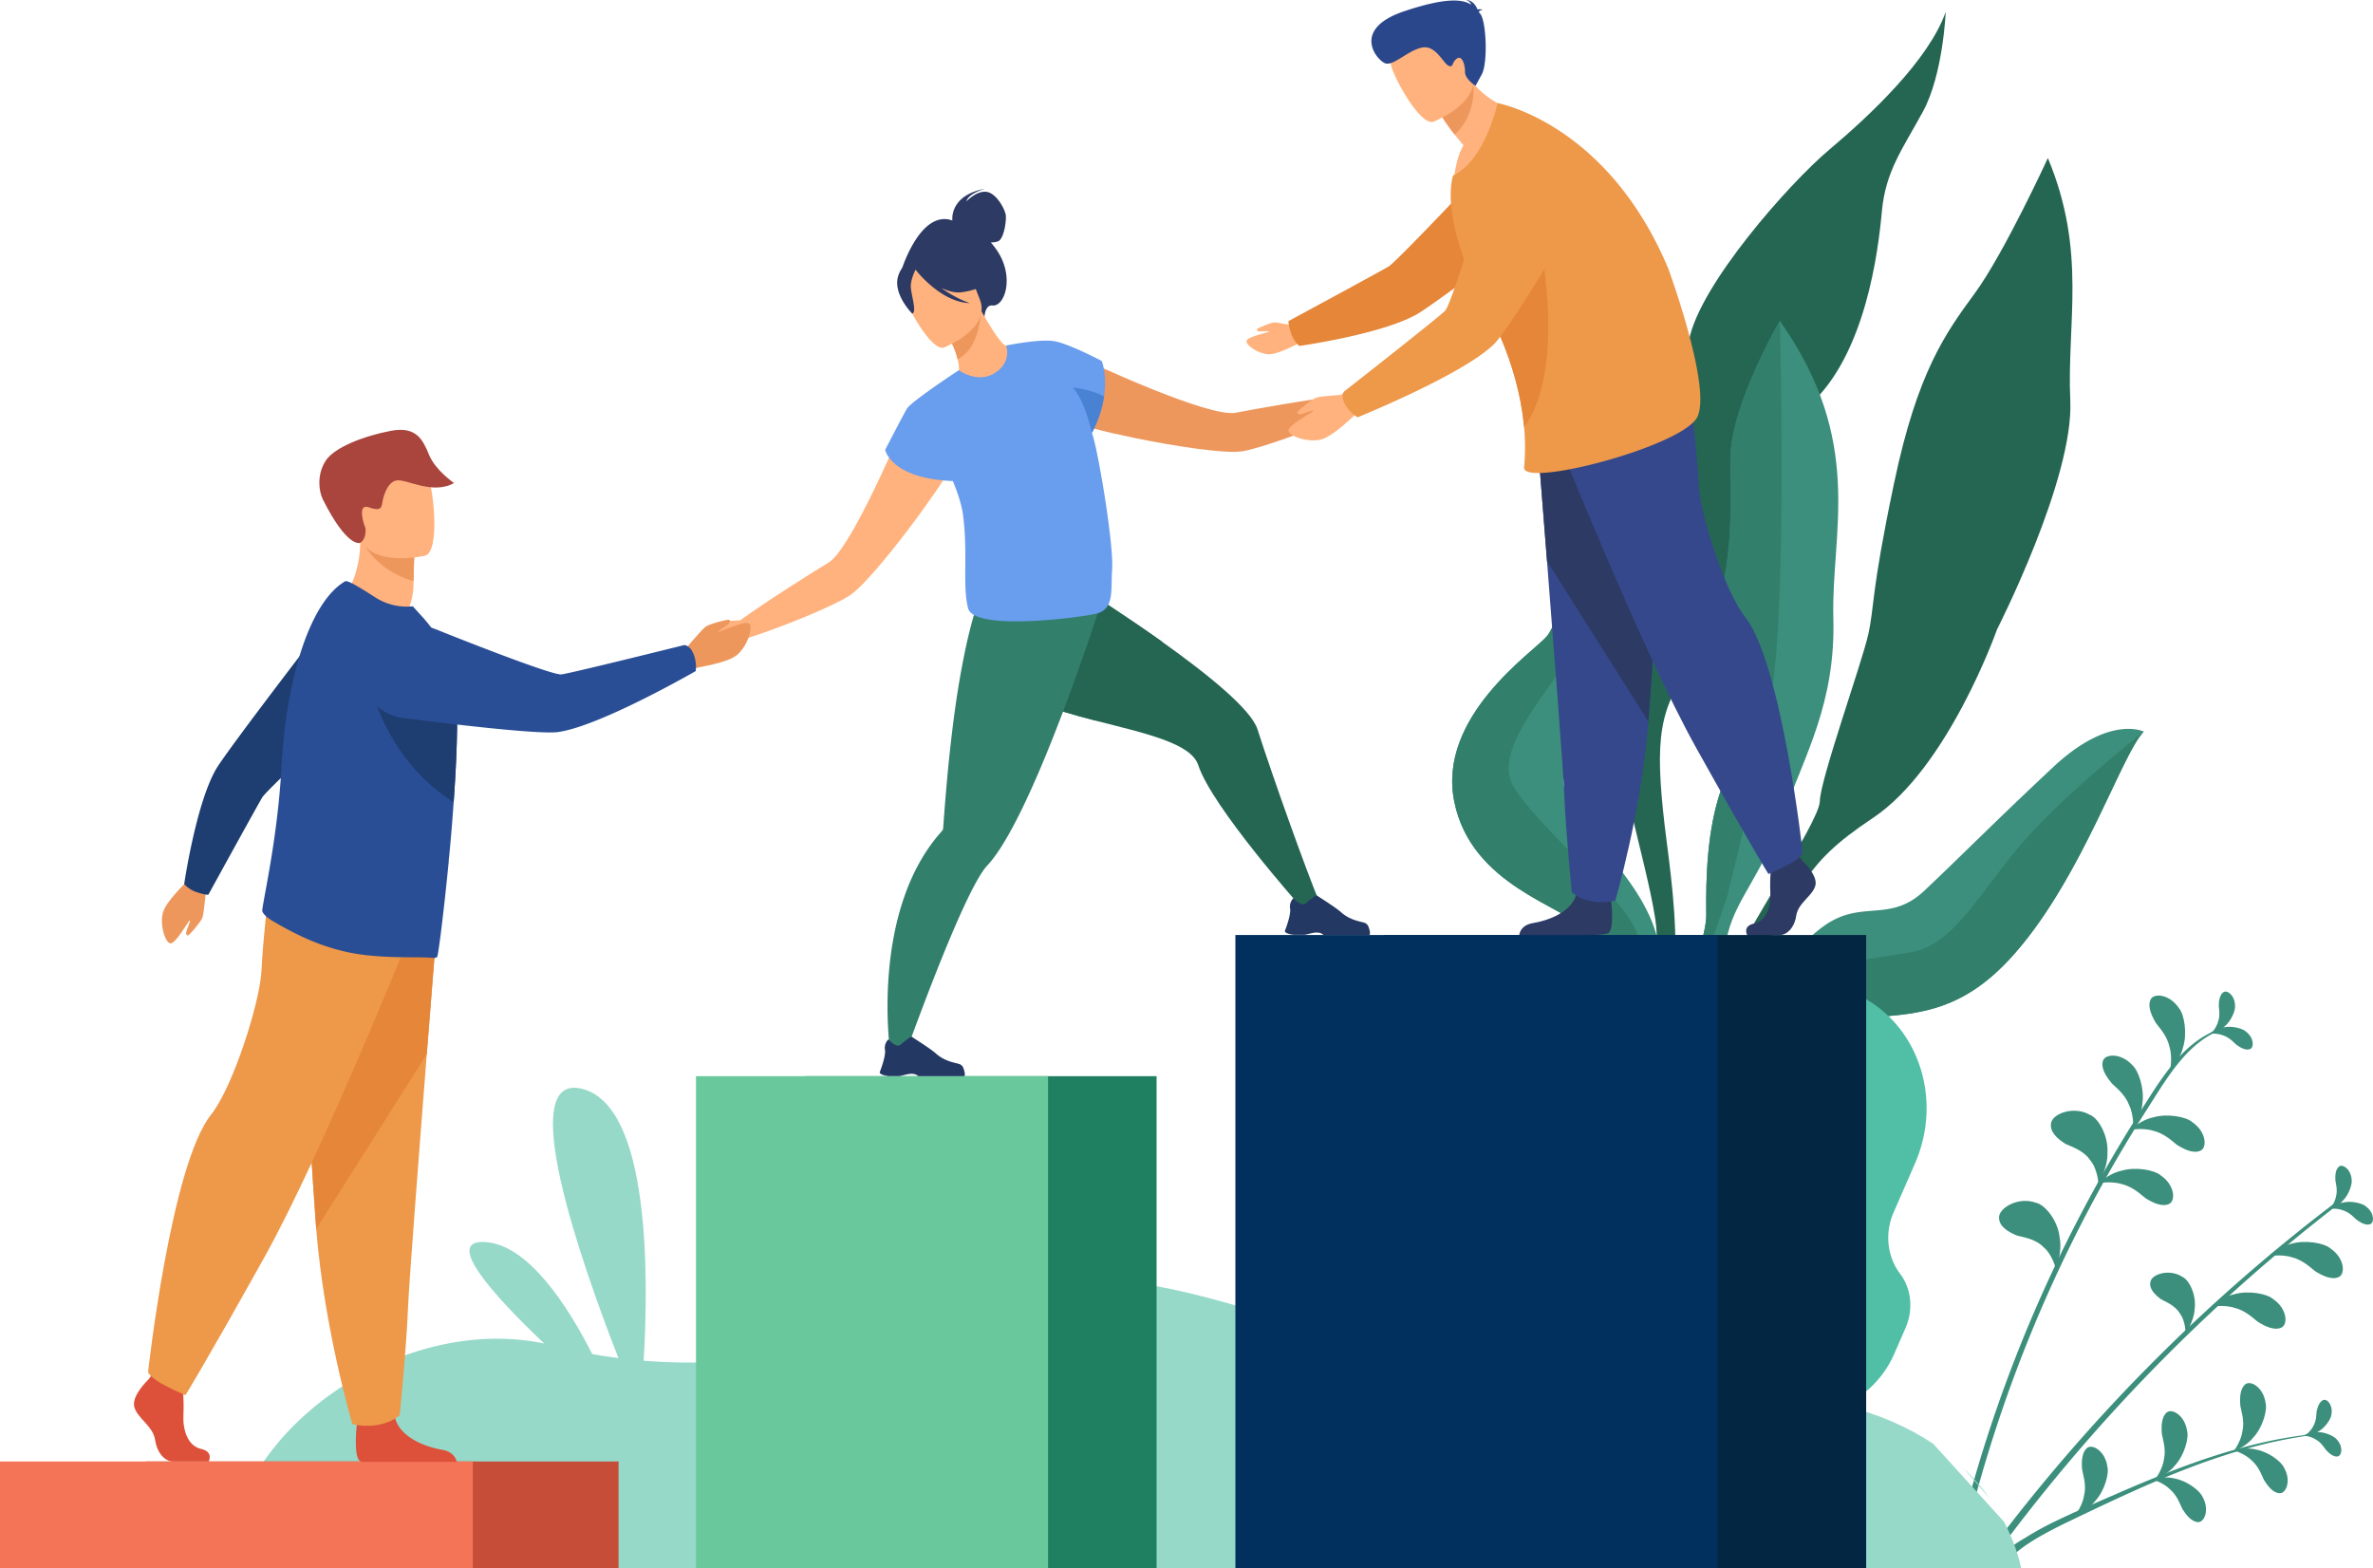 <svg id="_Layer_" data-name="&lt;Layer&gt;" xmlns="http://www.w3.org/2000/svg" viewBox="0 0 2026.98 1339.63"><defs><style>.cls-1{fill:#256653;}.cls-2{fill:#3c8f7c;}.cls-3{fill:#327f6b;}.cls-4{fill:#50bfa5;}.cls-5{fill:#96d9c9;}.cls-6{fill:#c64e39;}.cls-7{fill:#f47458;}.cls-8{fill:#1f7f61;}.cls-9{fill:#69c99c;}.cls-10{fill:#ed975d;}.cls-11{fill:#233862;}.cls-12{fill:#ffb27d;}.cls-13{fill:#2c3a64;}.cls-14{fill:#699dee;}.cls-15{fill:#4a82d3;}.cls-16{fill:#a9453d;}.cls-17{fill:#dd513a;}.cls-18{fill:#ee9849;}.cls-19{fill:#e58638;}.cls-20{fill:#1e3d70;}.cls-21{fill:#2a4e96;}.cls-22{fill:#35488b;}.cls-23{fill:#2b478b;}.cls-24{fill:#032642;}.cls-25{fill:#02305e;}</style></defs><path class="cls-1" d="M1749.26,135s-37.28,81.17-62.37,115.45-49,67.08-69,162.23S1601.3,517.39,1595.82,542s-41.13,124.16-41.34,142.42S1482.42,806.6,1464,855.25s-51,118.15-49.17,153.54l8.19-2.08s6.67-82.51,63.47-165.89,48.68-99.12,113.19-142,106.16-161.16,106.16-161.16,65.62-128.52,62.57-195.33S1782.78,215.31,1749.26,135Z"/><path class="cls-1" d="M1662,10.15s-2.17,53.31-19.37,85-32,50.91-35.13,85.18-13.92,122.61-61.88,165.74S1491.49,518.42,1455,557.52s-41.28,67.19-34.54,134.24,29.64,160-23.31,281.26l-12-30.16s37.88-99.79,28.71-158.21-41.08-146.71-29.4-189S1352.72,545,1378.88,481s15.41-86.29,51-141.66c0,0,3.65-2.6,13-49.44s84.83-132.71,119.61-162S1647.41,51.57,1662,10.15Z"/><path class="cls-2" d="M1520.3,274.13s-41.65,71.3-42.24,117.2,4.38,83.22-16.69,146.07,20.75,102.57,8.7,137.27-13,75.78-12.62,106.94-47.71,134.26-55,186.46,2,52.38,2,52.38,8-68.93,19-91.72S1468.18,827.37,1476,797s29.15-49.91,47.52-101.4,44.49-94.85,42.5-167.9S1593.46,377.51,1520.3,274.13Z"/><path class="cls-2" d="M1432.13,972.61s19.42-90.49,101.31-99.53,130,7.15,187.86-59,91.46-171,109.94-189.09c0,0-29.07-14.95-77.39,30.23S1671.57,734.71,1643.59,761s-50.69,9.15-80.23,26.49c-24.76,14.54-56.77,56.54-70.87,78.55a100,100,0,0,1-16.24,19.46c-5.68,5.23-12.44,11.65-16.77,16.38-8.67,9.45-33.68,71-33.68,71Z"/><path class="cls-2" d="M1403.26,956.64s28.87-110.67,9.53-164.82-79.85-94.24-77.42-128.25,41.29-126,9.61-194.43c0,0-12,61.06-23.91,74.65s-93.37,68.36-78.92,140.7,93.67,89.26,113.18,110.55,45.86,21.27,46,35.43,5.31,65.66-3.44,116.46Z"/><path class="cls-3" d="M1434.82,882.58l40.55-116.8s23.82-93.94,37.62-172.28,7.31-319.37,7.31-319.37-41.65,71.3-42.24,117.2,4.38,83.22-16.69,146.07,20.75,102.57,8.7,137.27-13,75.78-12.62,106.94-47.71,134.26-55,186.46c-4,28.6-3,41.56-1.29,47.46C1394.63,969.87,1434.82,882.58,1434.82,882.58Z"/><path class="cls-3" d="M1634.54,813c-36.17,7.23-68.51,4.76-111.45,36.72s-68.19,66.09-68.19,66.09-19.3,34.5-27.28,52.68c-1.15,2.78-1.82,4.44-1.82,4.44l6.33-.32s19.42-90.49,101.31-99.53,130,7.15,187.86-59,91.46-171,109.94-189.09c0,0-61.53,47.87-99.56,90.24S1670.72,805.78,1634.54,813Z"/><path class="cls-3" d="M1321.07,543.79c-11.87,13.58-93.37,68.36-78.92,140.7s93.67,89.26,113.18,110.55,45.86,21.27,46,35.43,5.31,65.66-3.44,116.46l2.34,4.24c4.27-19.83,10.21-50,12.14-72.95,3.15-37.24-2.88-52.65-14.85-82.82s-86.34-91.61-105-123.91,35.93-86.3,48-112.37,4.37-90,4.37-90S1332.94,530.2,1321.07,543.79Z"/><path class="cls-4" d="M1514.4,903.17l12.73-30.76c9.88-22.63,35.15-33.44,56.45-24.14h0c53.69,23.44,77,88.66,52.13,145.68l-18.2,41.69c-8,18.27-5.19,38.36,5.56,52.53,9.76,12.86,11.35,30.75,4.59,46.26l-9.6,22a87.41,87.41,0,0,1-54.57,48.69,53,53,0,0,0-33,29.77L1517,1266c-15,34.41-53.45,50.84-85.84,36.7l-18.48-8.07c-32.39-14.13-46.47-53.49-31.45-87.89h0c24.29-41.14,22.35-71.85,13.74-92.67a124.58,124.58,0,0,1,1.19-97.21l1.92-4.4a123.71,123.71,0,0,1,75.57-68.4C1488.28,939.38,1503.57,928,1514.4,903.17Z"/><path class="cls-2" d="M1834.84,946.23a1201.66,1201.66,0,0,0-160,383l-5.11-1.37a1209.59,1209.59,0,0,1,159.38-379.79c17.29-27,36-59.07,68.34-69.61.62-.21.86.74.26,1C1868.14,890.59,1851,921,1834.84,946.23Z"/><path class="cls-2" d="M1692.8,1334.07a1502.08,1502.08,0,0,1,304.89-308.92c1.21-.91,2.83,1.18,1.62,2.11a1500.52,1500.52,0,0,0-300.18,308.51Z"/><path class="cls-2" d="M1841.65,874.05c1.92,2.82,9.26,10.18,11.42,19.85,2.9,9.17.61,20.65.36,20.25-.55.22,8.5-7.43,11.33-19.6,3.66-11.67,1.1-27.86-3.46-33.23-7.86-12.12-21.6-13.35-24.27-7.47C1834.2,859.69,1837.79,867.63,1841.65,874.05Z"/><path class="cls-2" d="M1859.48,977.94c-2.78-2-10-9.46-19.62-11.81-9.11-3.08-20.63-1-20.24-.76-.23.55,7.59-8.35,19.82-10.94,11.74-3.43,27.88-.55,33.15,4.11,12,8.1,12.93,21.86,7,24.41C1873.69,985.67,1865.82,981.92,1859.48,977.94Z"/><path class="cls-2" d="M1832.58,1023.47c-2.79-2-10-9.46-19.62-11.81-9.11-3.08-20.64-1-20.24-.76-.24.55,7.59-8.35,19.81-10.94,11.75-3.43,27.89-.55,33.16,4.11,12,8.1,12.93,21.86,7,24.41C1846.79,1031.2,1838.91,1027.45,1832.58,1023.47Z"/><path class="cls-2" d="M1928.54,1129.08c-2.78-2-10-9.46-19.62-11.81-9.11-3.08-20.63-1-20.23-.76-.24.55,7.59-8.35,19.81-10.94,11.74-3.43,27.88-.55,33.16,4.11,12,8.1,12.92,21.86,7,24.41C1942.75,1136.81,1934.88,1133.06,1928.54,1129.08Z"/><path class="cls-2" d="M1977.57,1085.89c-2.78-2-10-9.46-19.62-11.81-9.11-3.08-20.63-1-20.24-.76-.24.54,7.59-8.35,19.82-10.94,11.74-3.43,27.88-.55,33.15,4.11,12,8.1,12.93,21.86,7,24.41C1991.78,1093.62,1983.91,1089.87,1977.57,1085.89Z"/><path class="cls-2" d="M1804,925.57c2.34,2.49,10.75,8.59,14.4,17.8,4.31,8.6,3.86,20.3,3.55,19.94-.51.31,7.22-8.67,8.1-21.14,1.77-12.1-3.31-27.69-8.65-32.27-9.68-10.73-23.44-9.78-25.15-3.55C1794.39,912.56,1799.19,919.84,1804,925.57Z"/><path class="cls-2" d="M1764.45,977.21c3.32,1.76,15,5,20.81,13.67,6.62,7.75,7.46,21,7,20.73-.62.56,8.29-12.78,7.9-27.07.83-14.27-7.65-29.48-15.12-32.3-13.83-7.82-31.53-.84-33,6.84C1750.41,966.82,1757.51,972.89,1764.45,977.21Z"/><path class="cls-2" d="M1722.81,1055.42c3.58,1.18,15.58,2.38,22.81,10,7.83,6.53,10.89,19.44,10.41,19.25-.52.67,6-14,3.24-28-1.59-14.21-12.5-27.77-20.34-29.29-15-5.39-31.22,4.47-31.36,12.29C1707.22,1047.54,1715.24,1052.32,1722.81,1055.42Z"/><path class="cls-2" d="M1846,1109.89c2.61,1.63,11.89,4.9,16.15,12.31,4.94,6.68,4.87,17.5,4.53,17.26-.54.43,7.47-9.92,8-21.57,1.49-11.56-4.54-24.42-10.46-27.13-10.8-7.15-25.6-2.48-27.22,3.68C1835.19,1100.65,1840.62,1106,1846,1109.89Z"/><path class="cls-2" d="M1910.17,892.36c-1.56-1.29-5.5-6-11.09-7.84-5.26-2.22-12.16-1.5-11.94-1.34-.16.32,4.86-4.6,12.2-5.6,7.1-1.51,16.52.9,19.43,3.88,6.73,5.32,6.69,13.5,3.07,14.75S1913.74,895,1910.17,892.36Z"/><path class="cls-2" d="M1895.23,859.13c.07,2,1.42,8-.56,13.57-1.45,5.52-6.23,10.55-6.23,10.27-.35-.06,6.61-1,11.89-6.24,5.53-4.7,9.37-13.63,8.79-17.76-.11-8.58-6.61-13.54-9.81-11.44S1895.32,854.69,1895.23,859.13Z"/><path class="cls-2" d="M2012.88,1041.89c-1.56-1.29-5.5-6-11.09-7.84-5.26-2.22-12.16-1.51-11.94-1.34-.17.31,4.86-4.61,12.2-5.6,7.1-1.52,16.52.89,19.43,3.88,6.73,5.31,6.69,13.5,3.07,14.75S2016.45,1044.52,2012.88,1041.89Z"/><path class="cls-2" d="M1994.85,1008.37c.24,2,2.08,7.89.56,13.57-1,5.62-5.35,11-5.37,10.75-.35,0,6.51-1.57,11.34-7.2,5.12-5.13,8.22-14.35,7.3-18.42-.8-8.53-7.69-13-10.71-10.59S1994.59,1003.94,1994.85,1008.37Z"/><path class="cls-2" d="M1982.31,1225c-76.09,8.34-147,41.93-215.19,74.68-46,22.09-43.68,28.38-53,31.67a1.88,1.88,0,0,1-2.3-2.58c3.6-7.14,13.06-12,19.63-16.07a256.48,256.48,0,0,1,23.77-13c17.37-8.43,35.18-16,52.88-23.71,36-15.65,72.61-30.36,110.65-40.32a389.43,389.43,0,0,1,63.56-11.34.31.31,0,0,1,0,.62Z"/><path class="cls-2" d="M1913.73,1201.39c.49,3.12,3.75,12.19,1.74,21.14-1.19,8.83-7.64,17.55-7.68,17.11-.56,0,10-2.87,17.22-12,7.67-8.34,11.91-22.92,10.21-29.22-1.8-13.26-12.83-19.71-17.39-15.84S1913,1194.49,1913.73,1201.39Z"/><path class="cls-2" d="M1846.69,1225.39c.5,3.12,3.75,12.19,1.74,21.14-1.19,8.83-7.63,17.55-7.68,17.12-.55,0,10-2.87,17.22-12,7.68-8.34,11.92-22.92,10.22-29.21-1.81-13.27-12.84-19.72-17.4-15.85S1846,1218.49,1846.69,1225.39Z"/><path class="cls-2" d="M1778.58,1255.75c.49,3.12,3.75,12.19,1.74,21.14-1.19,8.83-7.64,17.55-7.68,17.12-.56,0,10-2.87,17.22-12,7.67-8.34,11.91-22.92,10.21-29.21-1.8-13.27-12.83-19.72-17.39-15.84S1777.88,1248.85,1778.58,1255.75Z"/><path class="cls-2" d="M1933.74,1264c-1.38-2.57-4-11.07-10.51-16.55-5.81-5.84-15.43-8.67-15.22-8.32-.39.33,9-3.5,19.36-.8,10.31,1.86,21.58,10.24,23.84,15.82,6.07,10.79,1.54,21.7-4,21.38C1941.68,1275.38,1937.08,1269.5,1933.74,1264Z"/><path class="cls-2" d="M1864,1288.7c-1.37-2.57-4-11.07-10.51-16.55-5.81-5.84-15.42-8.67-15.22-8.32-.39.33,9-3.5,19.37-.8,10.31,1.86,21.57,10.24,23.83,15.82,6.07,10.79,1.54,21.7-4,21.39S1867.35,1294.18,1864,1288.7Z"/><path class="cls-2" d="M1986.84,1238.62c-1.2-1.44-4-6.42-8.79-9-4.41-2.9-10.82-3.41-10.65-3.21-.2.25,5.2-3.39,12.06-3.07,6.71-.19,14.89,3.59,17,6.79,5.24,6,3.84,13.42.33,14S1989.66,1241.61,1986.84,1238.62Z"/><path class="cls-2" d="M1978.8,1205.83c-.28,1.86,0,7.57-2.78,12.27-2.25,4.79-7.45,8.57-7.4,8.32-.31-.11,6.2.17,11.88-3.7,5.82-3.35,10.82-10.85,11-14.71,1.34-7.83-3.75-13.44-7-12.06S1979.63,1201.8,1978.8,1205.83Z"/><path class="cls-5" d="M1699.41,1279.87a181.15,181.15,0,0,0-21.87-25.37"/><path class="cls-5" d="M1651.4,1233.41c-40.85-27.48-103.44-47.68-199-40.67-248,18.18-441.76-141.8-584.58-88.44-113.55,42.42-217.61,66.19-318,58.07,4.32-73.32,5.26-217.27-52.31-232.2-58.45-15.17-1.12,148.31,30.74,229.94q-11.21-1.42-22.37-3.42c-20.64-40.69-54.64-93.93-92-95.75-35.16-1.71,8.23,46.15,50.94,86.71-122.74-25.77-268.33,74-270.74,192H1726.38s-2.71-17.22-14.73-39.92"/><rect class="cls-6" x="124.52" y="1248.44" width="403.85" height="91.19"/><rect class="cls-7" y="1248.44" width="403.84" height="91.2"/><rect class="cls-8" x="687.24" y="919.3" width="300.71" height="420.31" transform="translate(1675.18 2258.91) rotate(180)"/><rect class="cls-9" x="594.52" y="919.3" width="300.71" height="420.31" transform="translate(1489.74 2258.91) rotate(180)"/><path class="cls-10" d="M1163.53,325.91c-4.65-.71-18.66,12.24-18.66,12.24h0c-29.91,3.46-73.64,11.4-89.38,14.43-11.17,2.15-41.18-8.08-70.5-19.83-34.86-14-68.75-30.1-68.75-30.1-19.35-1-41.32,34.31-2.08,56.75,6,3.43,28.5,9.28,54.41,14.61h0c35.75,7.37,78,13.76,92.35,11.52,16.7-2.62,64-19.91,92.09-33.15h0l.07,0,.32-.14c1.68-.79,8.57-3.86,13.16-3.59,5.27.32,17-9.32,17.36-11.9S1168.18,326.61,1163.53,325.91Z"/><path class="cls-1" d="M1127,770.59l-16.47,3.35s-75.37-84.68-87-120.32c-6.22-19-46-27.27-87.6-38C899.75,606.24,862.2,595,844.27,573c-38.55-47.26,24.21-105.34,24.21-105.34s66.72,39.66,124.28,80.62c40.23,28.64,76,57.91,81.38,74.73C1087.23,663.88,1115,741.64,1127,770.59Z"/><path class="cls-11" d="M1105,798.53h9.27c3.1-.49,5.39-1.39,8.58-1.8,4.83-.64,7,1.34,7.5,1.8l.08.09h39.36c1-1.41,0-4.69-.9-7.1a5.56,5.56,0,0,0-3.68-3.36c-4.17-1.21-12.4-2.29-19.93-9.11-4.24-3.83-20.47-14.08-20.47-14.08l-.09,0c-.36,0-2,.52-9.43,6.76-3.82,3.21-10.33-4.55-10.33-4.55a9.23,9.23,0,0,0-2.13,2.9,9.73,9.73,0,0,0-.84,6c.58,3.54-1.31,10.13-2.82,14.59-.92,2.7-1.69,4.62-1.69,4.62S1097,797.53,1105,798.53Z"/><path class="cls-1" d="M992.76,548.25,935.94,615.6C899.75,606.24,862.2,595,844.27,573c-38.55-47.26,24.21-105.34,24.21-105.34S935.2,507.29,992.76,548.25Z"/><path class="cls-3" d="M941.13,513.08s-4.58,14.44-12,36.17c-9.42,27.48-23.47,66.6-38.7,102.88-3.35,8-6.76,15.82-10.19,23.36-12.66,27.92-25.63,51.85-37.05,64-20.52,21.86-70.39,162.43-70.39,162.43l-12.43-3.44s-17.33-120,44-188.33a4.31,4.31,0,0,0,1.24-2.55,0,0,0,0,0,0,0c.82-10.11,3.74-55.38,10.1-101.26,1.56-11.26,3.33-22.54,5.32-33.36.12-.69.25-1.37.38-2.06,9.34-50,18.28-72.23,29.82-83.42l84.86,24.16Z"/><path class="cls-11" d="M758.94,919.2h9.27c3.1-.49,5.39-1.38,8.57-1.8,4.84-.63,7.06,1.35,7.51,1.8l.08.1h39.35c1-1.42,0-4.69-.89-7.1a5.58,5.58,0,0,0-3.68-3.37c-4.17-1.21-12.4-2.28-19.94-9.1-4.23-3.83-20.46-14.09-20.46-14.09l-.09,0c-.36,0-2,.53-9.44,6.76-3.81,3.22-10.32-4.54-10.32-4.54a9.26,9.26,0,0,0-2.13,2.89,9.76,9.76,0,0,0-.84,6c.58,3.55-1.31,10.14-2.82,14.6-.92,2.7-1.69,4.61-1.69,4.61S751,918.21,758.94,919.2Z"/><path class="cls-12" d="M777.14,349.83S763,384.57,746.58,418.38c-13.78,28.43-29.08,56.2-38.78,62.12-13.68,8.36-51.36,31.93-75.8,49.51,0,0-19.08-.14-22,3.51s-9.81,20.06-7.81,21.72,17.16.89,20.85-2.88c3.21-3.3,10.37-5.66,12.14-6.22l.33-.1.08,0h0c29.7-9.14,76.3-28.18,90.4-37.49,12.15-8,39.07-41.18,60.55-70.69h0c15.57-21.39,28.27-40.87,30.4-47.43C830.8,347.39,790.79,336.08,777.14,349.83Z"/><path class="cls-13" d="M851.4,213.62a73.24,73.24,0,0,0-5.08-6.57,16,16,0,0,0,6.26-.94c5-2.06,7.26-17.89,6.51-22.58s-7.67-18.26-16.21-19.62S825.52,172,825.52,172c1.58-6.84,16-10.79,16-10.79-29.75,5.49-28.23,25.33-28,27.16-27.23-9.7-43.22,41.59-43.22,41.59l70.55,41.57s.18-11.32,6.91-10.59C858.25,262.11,867,236.34,851.4,213.62Z"/><path class="cls-12" d="M855.9,321.24c-16.19,7.63-37.67-3.36-37.56-3.48,1.39-1.38.91-5.54-.37-11-1.27-5.67-4.28-13.42-9.82-22.67-1.16-2-2.32-3.93-3.71-6l1.85-.69,31.45-12.61s5.09,9.14,10.41,17.46c4.51,6.94,9.25,13.18,11.33,13C859.6,295.11,880.41,309.44,855.9,321.24Z"/><path class="cls-10" d="M837.74,267.93c-.81,11.22-4.62,31.45-19.77,38.86-1.27-5.67-4.28-13.42-9.82-22.67Z"/><path class="cls-12" d="M806.3,296.89s41-16.14,30.51-41.48-12.2-44.5-38.78-35.27-27.64,21-26.22,30.29S795.38,300.43,806.3,296.89Z"/><path class="cls-13" d="M821.58,249.63C840.48,247,846,239.32,846,239.32a52.38,52.38,0,0,1-27.64-22s-21.25-7.17-37,4.81a10.8,10.8,0,0,0-2,4.44c-3.61-1.18-9-.87-12.17,9.33-4.7,15.32,12,32,12,32,4.06-1.14-.52-14.8-1.15-22.09-.47-5.36,2.42-12.23,4-15.48,2,2.59,22,27.66,46.3,28.66a102.57,102.57,0,0,1-24.57-13.19C809.61,248.66,815.8,250.44,821.58,249.63Z"/><path class="cls-14" d="M933.85,373.45c-.35-1.22-.72-2.49-1.11-3.79a96.13,96.13,0,0,0,10.34-31c2.77-18.74-2-30.3-2-30.3s-28.4-15.06-40.94-17a.47.47,0,0,0-.16,0l-.5-.05c-12.66-1.75-40.06,3.85-40.06,3.85s5.28,14.07-9.63,23.46S819,316.23,819,316.23l-1.51,1h0s-39.25,25.89-42.77,31.81-18.62,35.22-18.62,35.22,4.79,24.59,57.8,26.65c4.36,10.57,7.7,20.88,8.78,29.48,4.21,33.39-.68,59.72,4.23,79.21s93.36,8.37,109.38,4.63,12.41-20.86,13.65-37.48C951.46,465.92,939.07,391.87,933.85,373.45Z"/><path class="cls-15" d="M943.08,338.7a96.29,96.29,0,0,1-10.41,31.1c-1.39-6.13-7-28.56-16.19-38.74C916.48,331.06,931.86,332.45,943.08,338.7Z"/><path class="cls-10" d="M582.92,557.51s16.48-20,20-22.33,19.11-6.5,20-5.67.93,2-1,3.74-9.29,6-8.24,6.49,23.25-10.58,26.46-6.86-1.82,19.07-10.37,26.43-34.11,10.5-35.71,11.52C580.47,579.55,582.92,557.51,582.92,557.51Z"/><path class="cls-12" d="M292.79,511.39s23.68,28.09,53.83,16.34c0,0,6.48-15.68,6.57-27.25,0-1.42,0-2.8.05-4.11.16-13,.6-20.33.6-20.33h0c-1.37-.58-46.08-18.93-46.05-17.41C308.53,493.85,292.79,511.39,292.79,511.39Z"/><path class="cls-10" d="M312.25,467c4.31,8,19.11,23.63,41,29.34.16-13,.6-20.33.6-20.33h0C352.58,475.7,311,464.67,312.25,467Z"/><path class="cls-12" d="M363.21,474.69S312.92,486.51,306,455.08,288,404,319.85,395.13s40.7,1.75,45.55,11.68S376.11,470.8,363.21,474.69Z"/><path class="cls-16" d="M307.76,463.65c-.69.43-11.51,3.76-32-37.06-3.21-6.41-5.41-20.27,2.09-32.52S311.94,372.19,334,368s27.39,8.23,32.59,20.73c5.46,13.11,21.24,23.91,21.24,23.91-19.05,10.64-42-4.58-49.94-2.08s-10.76,15-11.36,19.05-1.51,7.35-11.51,3.76-4.51,14.17-2.91,17.56C312.14,450.93,313.49,460,307.76,463.65Z"/><path class="cls-17" d="M178.22,1248.44H147.77c-6.38,0-13.48-6.48-15.25-18.34s-14.9-18.33-17.74-28,11.71-23.37,11.71-23.37l2.43-3.17,2.53-3.3,24.12,5.75s.6,5.82,1,13.23c.26,5.36.4,11.55.1,17-.71,12.95,3.58,26.88,14.92,29.4S178.22,1248.44,178.22,1248.44Z"/><path class="cls-17" d="M390.2,1248.73H309.48a7,7,0,0,1-1.71-.51c-5.39-2.78-3.7-24-3.06-30.58.13-1.22.22-1.93.22-1.93s28.38-23.37,32.29-5.48c.12.56.26,1.11.41,1.65h0c4.93,16.74,27,24.35,39.68,26.47C387,1240,389.55,1245.82,390.2,1248.73Z"/><path class="cls-18" d="M373.93,782s-4.31,53.78-9.38,118.42c-6.88,87.82-15.17,195.68-16,216.12-1.42,35.48-7.1,92.24-7.1,92.24s-13.48,13.48-40.45,7.8c0,0-24-81-30.89-166.75-.11-1.41-.21-2.82-.32-4.24-6.39-87.27-16.32-271-16.32-271Z"/><path class="cls-19" d="M373.93,782s-4.31,53.78-9.38,118.42l-94.42,149.41c-.11-1.41-.21-2.82-.32-4.24-6.39-87.27-16.32-271-16.32-271Z"/><path class="cls-18" d="M354.24,788.37s-77.69,194.76-128.78,286.29-67,117.07-67,117.07S129.15,1180,126.49,1172c0,0,19.53-176.7,53.74-219.77,19.33-24.34,42-97.39,43.11-122.93s6.91-76.09,6.91-76.09Z"/><path class="cls-10" d="M176.36,755.93s-2,24.32-3.49,28.06-11.29,15.31-12.43,15.15-1.82-1.08-1.24-3.44,4-9.64,2.89-9.45S149.77,807,145.3,805.79s-8.86-15.73-6.2-26,20.75-26.47,21.44-28.13C166.4,737.55,176.36,755.93,176.36,755.93Z"/><path class="cls-20" d="M168,762.1c8.6,2.76,10,2.14,10,2.14s41.85-76.21,46.09-83.18S313,595.6,313,595.6l-21.75-81.09S195,639.15,184.57,657c-17.18,29.55-27.24,98.19-27.24,98.19A25.16,25.16,0,0,0,168,762.1Z"/><path class="cls-21" d="M390.33,627.44c-.3,16.66-1.27,35.38-2.58,54.4-.08,1.12-.16,2.25-.23,3.38-.84,11.78-1.74,23.59-2.78,35.1q-.63,6.93-1.33,13.66l-.07.61c0,1.68-.24,3.49-.42,5.16-4.25,43.12-8.69,77.19-9.52,77.72a4.83,4.83,0,0,1-3.31.84c-11.31-1.42-45,1.15-72.68-4.86-23.31-4.92-43.39-14.24-64.66-26.81-2.82-1.67-9.25-6.09-8.73-9.4.51-3.63,1.46-8.87,2.67-15.47,4.19-22.94,11.43-62.4,13.89-108.58.48-8.6,1.18-17.1,2.09-25.45A385.79,385.79,0,0,1,253.94,567c9.47-34.1,23.39-60.22,40.85-70.44,2.28-1.28,14.56,6.53,25.83,13.77a49.79,49.79,0,0,0,32,7.59l9.39,10.38C373.41,541.46,385.51,559,388.81,584c.25,1.85.46,3.81.64,5.9A364.22,364.22,0,0,1,390.33,627.44Z"/><path class="cls-20" d="M390.33,627.44c-.3,16.66-1.27,35.38-2.58,54.4-.08,1.12-.16,2.25-.23,3.38C322.91,644.78,313,570.79,313,570.79c31.78,1.39,57,8.7,76.49,19.15A364.22,364.22,0,0,1,390.33,627.44Z"/><path class="cls-21" d="M592.73,559.5c-3.33-9-8.51-8.42-8.51-8.42s-96.05,23.94-104.67,25-103.44-37-103.44-37-37.32-16.74-54.8-1.45c-15.19,13.29-15.88,30.12-12.33,44.26a42.29,42.29,0,0,0,35.73,31.49c38.68,4.93,115.86,14.2,132,11.95,36-5,117.58-52.1,117.58-52.1A30.35,30.35,0,0,0,592.73,559.5Z"/><g id="man"><path class="cls-13" d="M1539.86,735.56s13.34,12.37,10.74,21.16-14.65,14.64-16.27,25.38-8.14,16.6-14,16.6H1492.4s-4.31-7.56,6.1-9.83,14.34-14.9,13.69-26.62,1-27.34,1-27.34l22.13-5.21Z"/><path class="cls-13" d="M1373.54,797.24c-1.35.68-6.11,1.15-12.64,1.46h-63.16c.21-1.88,1.68-8.57,12-10.24,11.67-1.9,31.88-8.68,36.39-23.6q.22-.72.39-1.47c3.57-15.94,29.61,4.88,29.61,4.88s.08.64.19,1.73C1376.94,775.86,1378.48,794.78,1373.54,797.24Z"/><path class="cls-22" d="M1312.84,370.67s4,49.34,8.6,108.65c6.32,80.56,13.92,179.52,14.67,198.27,1.3,32.56,6.51,84.63,6.51,84.63s12.36,12.37,37.11,7.16c0,0,22-74.34,28.34-153l.3-3.89c5.86-80.07,15-248.67,15-248.67Z"/><path class="cls-13" d="M1312.84,370.67s4,49.34,8.6,108.65l86.63,137.07.3-3.89c5.86-80.07,15-248.67,15-248.67Z"/><path class="cls-22" d="M1330.9,376.53s71.28,178.69,118.15,262.66,61.52,107.41,61.52,107.41,26.85-10.74,29.29-18.07c0,0-17.92-162.11-49.31-201.63-17.74-22.33-38.57-89.35-39.55-112.78s-6.34-69.82-6.34-69.82Z"/><path class="cls-12" d="M1111,279.61s-19.33-4.42-22.58-4.2-14.64,5-14.79,5.91.38,1.68,2.35,1.81,8.44-.7,8,.08-19.06,4.45-19.26,8.21,10,10.72,18.64,11.19,25.6-9.56,27.06-9.69C1122.83,291.84,1111,279.61,1111,279.61Z"/><path class="cls-19" d="M1102.77,284.52c-2.77-8.83-2.13-10.24-2.13-10.24s78.38-42.37,85.55-46.67,88.17-90.49,88.17-90.49l83,22.83s-128.38,97.8-146.78,108.33c-30.4,17.4-100.81,27.25-100.81,27.25A25.73,25.73,0,0,1,1102.77,284.52Z"/><path class="cls-12" d="M1299.5,95.22s-29.08,51.17-57.51,57.85c0,0,1.18-17.19,8.1-28.95-2.83-3.34-5.32-6.41-7.47-9.16a171.21,171.21,0,0,1-10.56-14.78l9.65-25.94,6.54-17.6a85.14,85.14,0,0,0,10.23,14.74C1277.11,92.8,1299.5,95.22,1299.5,95.22Z"/><path class="cls-10" d="M1258.48,71.38S1262,97,1242.62,115a171.21,171.21,0,0,1-10.56-14.78l9.65-25.94C1252.05,71.09,1258.48,71.38,1258.48,71.38Z"/><path class="cls-12" d="M1224.39,104s43.46-16.94,32.49-43.84-12.74-47.2-41-37.52-29.38,22.12-27.9,32S1212.81,107.67,1224.39,104Z"/><path class="cls-18" d="M1448.87,357.81c-17.53,25.2-148.59,58.88-147,41.43a188.29,188.29,0,0,0,0-34.41c-.32-3.74-.79-7.69-1.39-11.88-3.33-22.93-11.24-52.4-28.88-86.52q-2-3.82-4.13-7.74a266.69,266.69,0,0,1-18.17-40.82c-9.08-26.25-12.74-51.35-8.16-67.77a2.09,2.09,0,0,1,.08-.23c27.39-12.67,38-61.79,38-61.79s93.47,16.78,145.82,141.36C1425,229.44,1464.12,335.87,1448.87,357.81Z"/><path class="cls-19" d="M1301.81,364.83c-.32-3.74-.79-7.69-1.39-11.88-3.33-22.93-11.24-52.4-28.88-86.52,3-18.35,7.21-33.62,11.8-40.5,18.64-27.93,29.5-32.3,29.5-32.3S1340.8,311.52,1301.81,364.83Z"/><path class="cls-12" d="M1154.48,336.78s-25.86,1.36-29.86,2.8-16.6,11.5-16.46,12.71,1.08,2,3.6,1.42,10.35-3.89,10.11-2.76-22.34,12.4-21.25,17.18,16.4,9.9,27.41,7.4,28.73-21.16,30.51-21.84C1173.65,347.93,1154.48,336.78,1154.48,336.78Z"/><path class="cls-18" d="M1149.6,346.59c-5.18-8.37-1.44-12.19-1.44-12.19s79.87-62.53,86.13-68.85,35.26-106.92,35.26-106.92,10-40.71,33.36-45.2c20.31-3.91,34.35,6.14,43.54,17.93a43.31,43.31,0,0,1,2.93,48.71c-20.39,34.36-61.53,102.58-73.54,114.23-26.74,25.94-116.2,62.18-116.2,62.18A31,31,0,0,1,1149.6,346.59Z"/><path class="cls-23" d="M1263.12,10.15c.3-.6,1.19-1.24,3.35-1.9a9.05,9.05,0,0,0-4.38-.16c-1.22-3-4.18-8-9.75-8.09a6.86,6.86,0,0,1,4.37,4c-7.62-4.83-21.75-6.23-57,5.52C1153.2,25,1176.43,52,1183.47,54.17s20-11.72,31.68-13.62,18,14.36,22.43,15.7,1.92-2.35,6.57-6,7.33,5,7.23,11.13,9,11.92,9,11.92l5.33-9.77c5.32-9.77,3.87-45.24-1.22-51.62Z"/></g><rect class="cls-24" x="1182.23" y="798.7" width="411.82" height="540.91"/><rect class="cls-25" x="1055.25" y="798.7" width="411.83" height="540.91"/></svg>